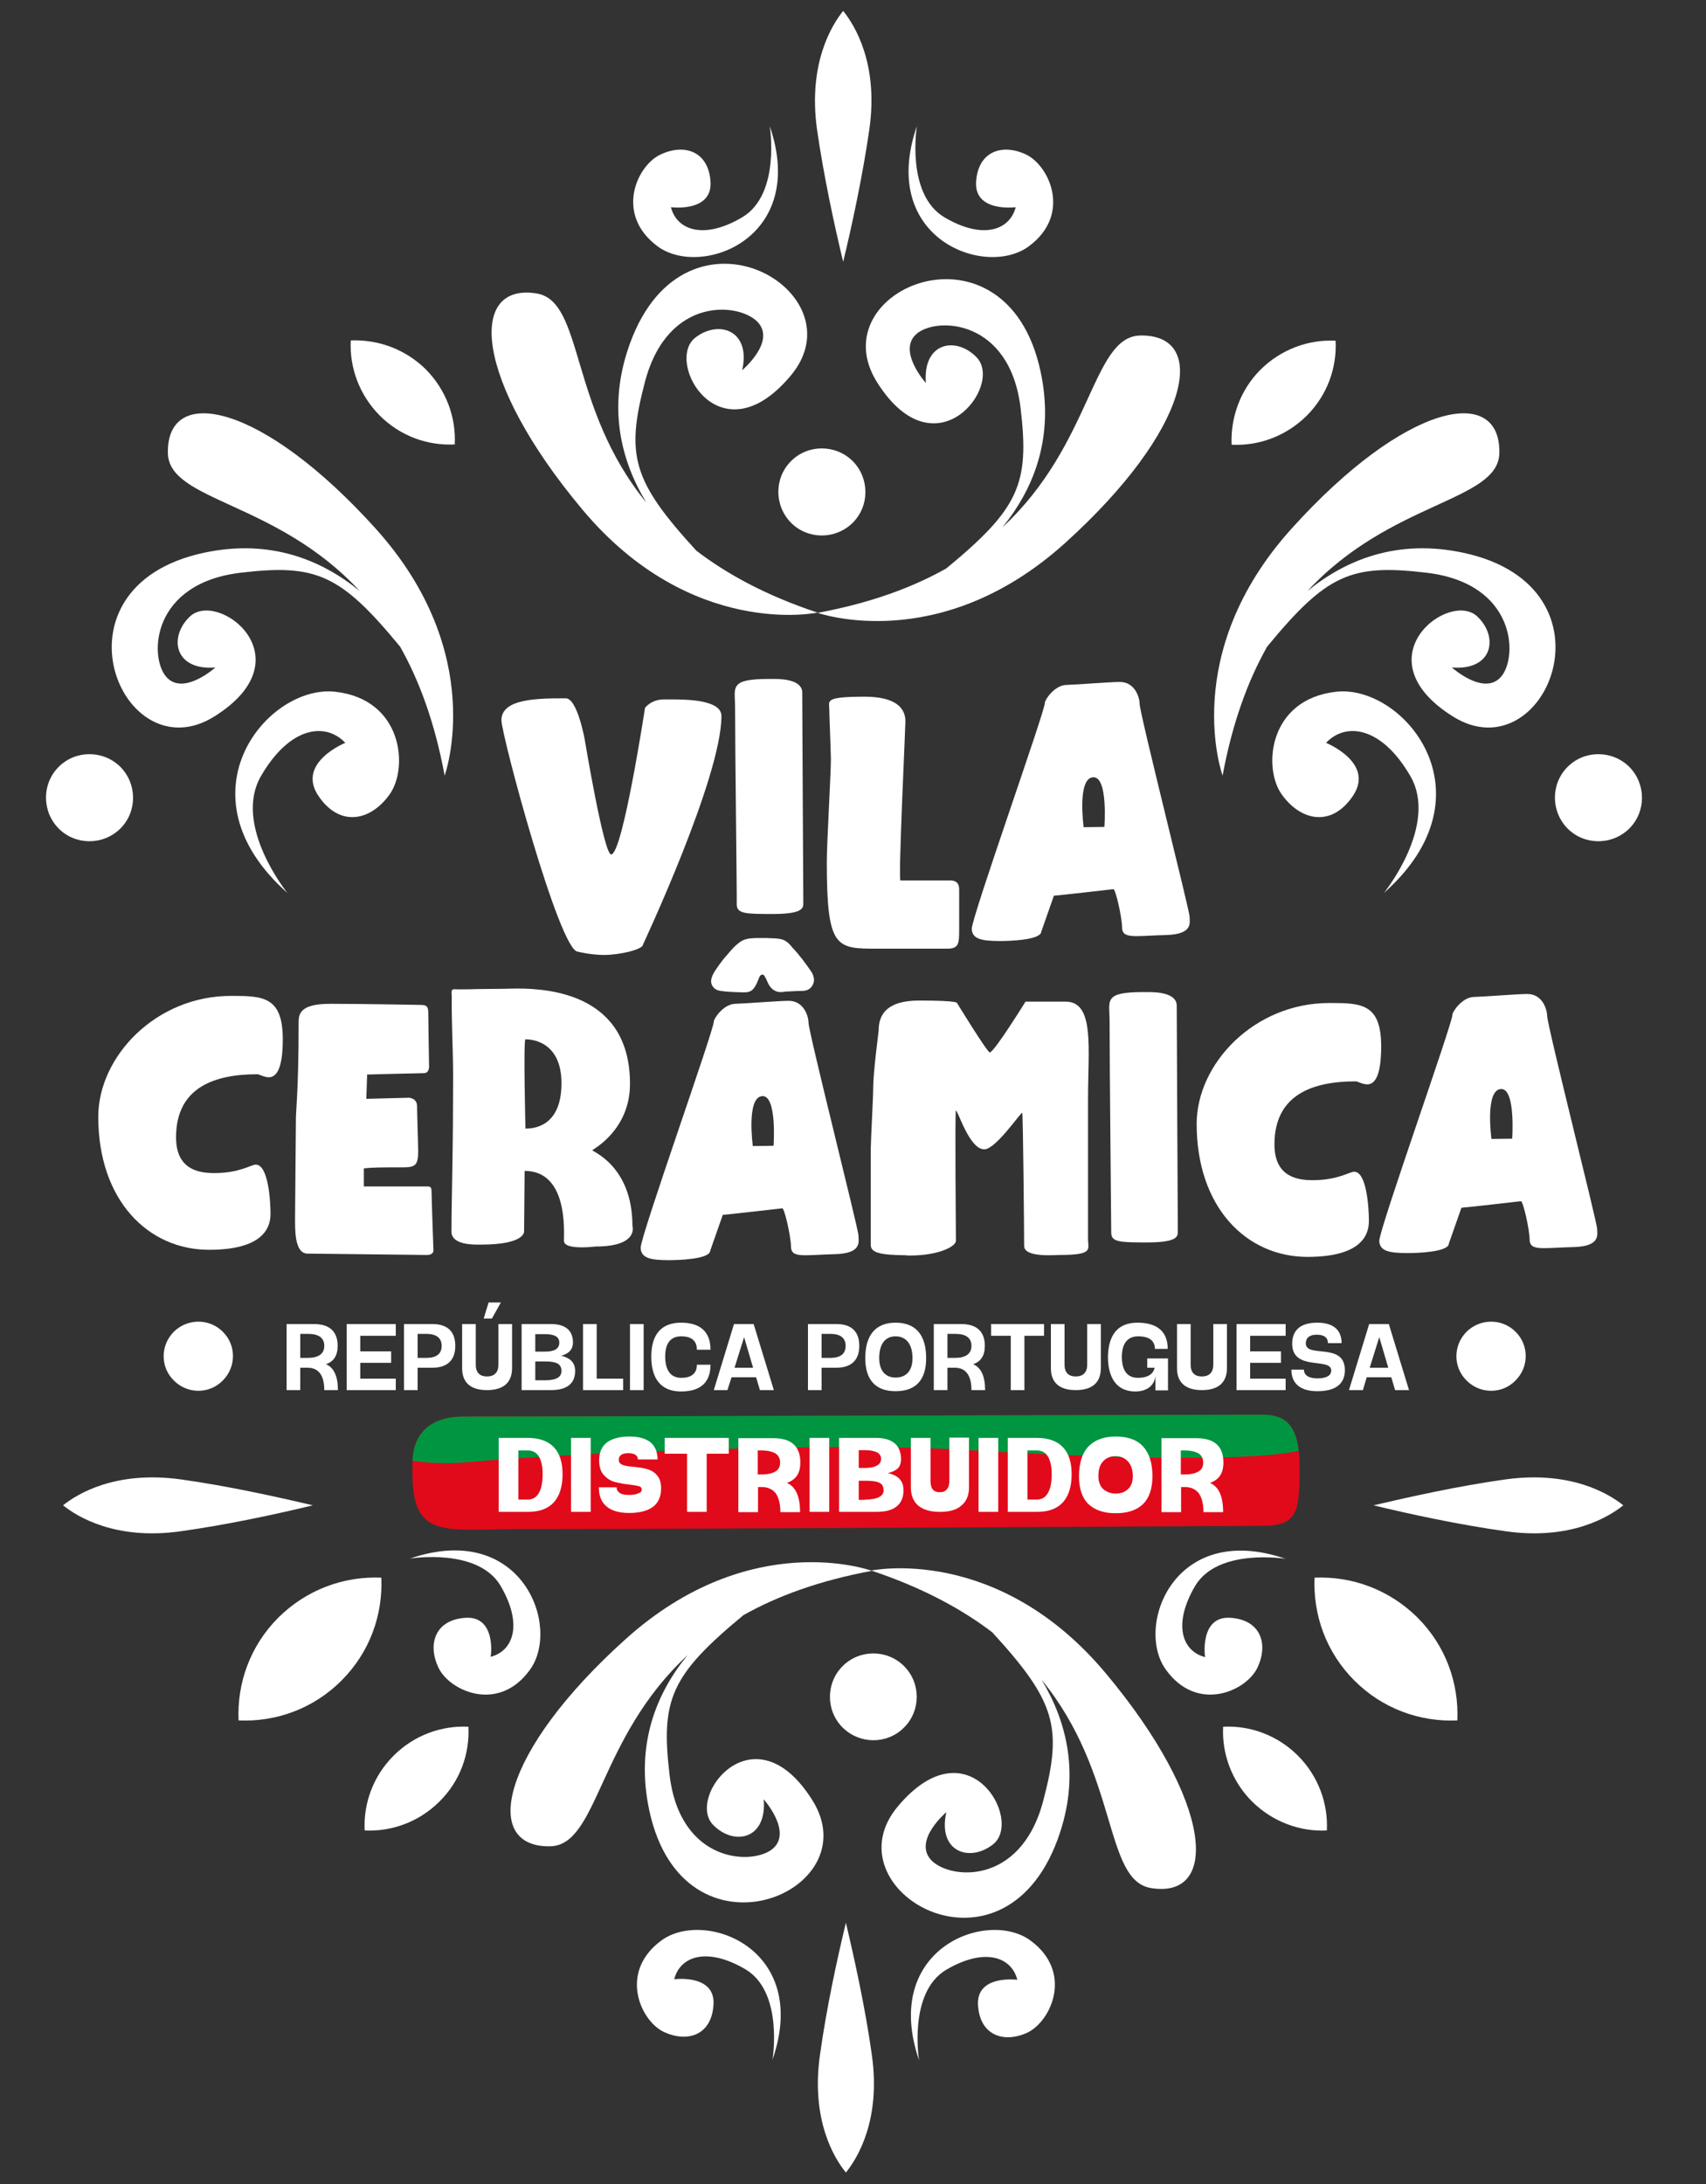 <?xml version="1.0" encoding="UTF-8"?> <svg xmlns="http://www.w3.org/2000/svg" xmlns:xlink="http://www.w3.org/1999/xlink" version="1.1" id="Ebene_1" x="0px" y="0px" viewBox="0 0 625 800" style="enable-background:new 0 0 625 800;" xml:space="preserve"><rect x="0" y="0" width="625" height="800" fill="#333333" stroke="none"/> <style type="text/css"> .st0{fill:#E10A1A;} .st1{clip-path:url(#SVGID_00000103234526259411215300000010121180377867530890_);fill:#009540;} .st2{fill:#FFFFFF;} .st3{fill:none;} </style> <g> <g> <path class="st0" d="M190.8,560.1c-28,0-39.7,4-39.7-20.7c0,0,0-1.3,0-3.4c0-5.8,2-17.1,18.8-17.1c22.4,0,284.3-0.7,291.9-0.7 c7.1,0,14.3,1.3,14.3,18.9c0,16.6-0.5,21.8-13.7,21.8C449.6,559,252.9,560.1,190.8,560.1"></path> <g> <defs> <path id="SVGID_1_" d="M479.1,530.3c0,0-8.4,7.8-125.9,0.8c-50.4-3-146.9,1.3-181.8,4.5c-20.6,1.9-34.6-4.1-34.6-4.1l2.5-25.7 h346.4L479.1,530.3z"></path> </defs> <clipPath id="SVGID_00000092447126129711664420000011853425988062819727_"> <use xlink:href="#SVGID_1_" style="overflow:visible;"></use> </clipPath> <path style="clip-path:url(#SVGID_00000092447126129711664420000011853425988062819727_);fill:#009540;" d="M190.8,560.1 c-28,0-39.7,4-39.7-20.7c0,0,0-1.3,0-3.4c0-5.8,2-17.1,18.8-17.1c22.4,0,284.3-0.7,291.9-0.7c7.1,0,14.3,1.3,14.3,18.9 c0,16.6-0.5,21.8-13.7,21.8C449.6,559,252.9,560.1,190.8,560.1"></path> </g> </g> <path class="st2" d="M102,592.5c-10.4,10.4-15.2,24.1-14.6,37.7c13.6,0.6,27.3-4.2,37.7-14.6c10.4-10.4,15.2-24.1,14.6-37.7 C126.1,577.3,112.4,582.2,102,592.5"></path> <path class="st2" d="M171.6,632.5c-9.8-0.5-19.9,3.1-27.4,10.6c-7.5,7.5-11.1,17.5-10.6,27.4c9.8,0.5,19.9-3.1,27.4-10.6 C168.6,652.4,172.1,642.4,171.6,632.5"></path> <path class="st2" d="M170.6,592.6c-11.3,0.7-14,9.7-10,18.2c4,8.6,22,16.8,33.5,0.9c11.6-15.8-2.9-54.8-43.9-40.8 c0,0,24.9-4.1,33.2,10c8.3,14.2,4.6,23.9-3.7,26C179.9,607,181.9,591.9,170.6,592.6"></path> <path class="st2" d="M519.3,592.5c10.4,10.4,15.2,24.1,14.6,37.7c-13.6,0.6-27.3-4.2-37.7-14.6c-10.4-10.4-15.2-24.1-14.6-37.7 C495.2,577.3,508.9,582.2,519.3,592.5"></path> <path class="st2" d="M450.7,592.6c11.3,0.7,14,9.7,10,18.2c-4,8.6-22,16.8-33.5,0.9C415.6,596,430,556.9,471,571 c0,0-24.9-4.1-33.2,10c-8.3,14.2-4.6,23.9,3.7,26C441.4,607,439.4,591.9,450.7,592.6"></path> <path class="st2" d="M486.1,670.5c0.5-9.8-3.1-19.9-10.6-27.4c-7.5-7.5-17.5-11.1-27.4-10.6c-0.5,9.8,3.1,19.9,10.6,27.4 C466.3,667.4,476.3,671,486.1,670.5"></path> <path class="st2" d="M537.3,487.8c-5,5-5,13,0,17.9c5,5,13,5,17.9,0c5-5,5-13,0-17.9C550.3,482.9,542.3,482.9,537.3,487.8"></path> <path class="st2" d="M63.7,487.8c-5,5-5,13,0,17.9c5,5,13,5,17.9,0c5-5,5-13,0-17.9C76.7,482.9,68.7,482.9,63.7,487.8"></path> <path class="st2" d="M377.5,710.8c-15.8-11.6-54.8,2.9-40.8,43.9c0,0-4.1-24.9,10-33.2c14.2-8.3,23.9-4.6,26,3.7 c0,0-15.1-2-14.4,9.3c0.7,11.3,9.7,14,18.2,10C385.1,740.3,393.3,722.4,377.5,710.8"></path> <path class="st2" d="M229.1,600.5c-45.9,41.3-52.9,76.3-27.5,75.8c17.6-0.4,17.4-39.6,50.3-70c-11.2,13.6-19.3,32.5-14,57 c12.6,58.2,81,29.9,59.7-3.9c-21.3-33.9-46.3-1.3-36.4,9c7.5,7.8,19.8,5.6,18.6-9.3c0,0,10.6,11.9,3.3,18.1 c-7.4,6.2-34,5.3-37.8-27.1c-3.3-27.6,0.5-36.5,27.1-58.5c12.3-6.9,27.6-12.6,47-16.2C319.2,575.3,274.9,559.2,229.1,600.5"></path> <path class="st2" d="M331.2,632.8c6.2-6.2,6.2-16.3,0-22.5c-6.2-6.2-16.3-6.2-22.5,0c-6.2,6.2-6.2,16.3,0,22.5 C315,639,325,639,331.2,632.8"></path> <path class="st2" d="M387.5,673.7c8.6-23.5,3.2-43.3-5.9-58.4c28.4,34.7,22.7,73.5,40.1,76.3c25.1,4.1,22.9-31.5-16.7-78.8 c-39.7-47.3-85.8-37.5-85.8-37.5c18.6,6.2,33,14,44.3,22.6c23.3,25.4,25.8,34.8,18.7,61.7c-8.3,31.6-34.8,28.8-41.2,21.6 c-6.4-7.2,5.7-17.4,5.7-17.4c-3.3,14.6,8.6,18.5,17.1,11.8c11.2-8.8-9-44.6-34.8-14C303.2,692.1,367,729.6,387.5,673.7"></path> <path class="st2" d="M309.9,795.8c4.2-5.2,12.9-19.2,9.5-43.1c-2.4-17.3-6.5-35.7-9.5-48.4c-3.1,12.8-7.1,31.1-9.5,48.4 C297,776.6,305.7,790.7,309.9,795.8"></path> <path class="st2" d="M242.3,710.8c-15.8,11.6-7.6,29.5,0.9,33.5c8.6,4,17.5,1.3,18.2-10c0.7-11.3-14.4-9.3-14.4-9.3 c2.1-8.3,11.8-12,26-3.7c14.2,8.3,10,33.2,10,33.2C297.1,713.7,258.1,699.2,242.3,710.8"></path> <path class="st2" d="M308.9,4c-4.2,5.2-12.9,19.3-9.6,43.3c2.5,17.4,6.5,35.8,9.6,48.6c3.1-12.8,7.1-31.2,9.6-48.6 C321.9,23.3,313.1,9.2,308.9,4"></path> <path class="st2" d="M230.9,125.5c-8.7,23.6-3.3,43.5,5.9,58.6c-28.5-34.8-22.8-73.8-40.2-76.6c-25.2-4.1-23,31.7,16.8,79.2 c39.8,47.5,86.1,37.7,86.1,37.7c-18.7-6.2-33.2-14.1-44.4-22.7c-23.4-25.5-25.9-34.9-18.8-61.9c8.4-31.7,34.9-28.9,41.4-21.7 c6.5,7.2-5.8,17.5-5.8,17.5c3.3-14.6-8.6-18.6-17.2-11.9c-11.3,8.9,9,44.8,34.9,14C315.6,107,251.6,69.4,230.9,125.5"></path> <path class="st2" d="M289.8,168.9c-6.2,6.2-6.2,16.3,0,22.6c6.2,6.2,16.3,6.2,22.6,0c6.2-6.2,6.2-16.3,0-22.6 C306.1,162.7,296,162.7,289.8,168.9"></path> <path class="st2" d="M390.1,199c46-41.5,53.1-76.6,27.6-76.1c-17.7,0.4-17.5,39.8-50.5,70.3c11.2-13.7,19.3-32.6,14-57.2 c-12.6-58.5-81.3-30.1-59.9,4c21.4,34,46.5,1.3,36.5-9.1c-7.5-7.8-19.8-5.6-18.6,9.4c0,0-10.7-11.9-3.3-18.1 c7.4-6.2,34.1-5.3,38,27.3c3.3,27.7-0.5,36.7-27.2,58.7c-12.4,7-27.8,12.7-47.2,16.3C299.6,224.4,344,240.5,390.1,199"></path> <path class="st2" d="M128.5,124.7c-0.5,9.9,3.1,19.9,10.6,27.5c7.6,7.6,17.6,11.1,27.5,10.6c0.5-9.9-3.1-19.9-10.6-27.5 C148.4,127.8,138.4,124.3,128.5,124.7"></path> <path class="st2" d="M522.7,209.8c32.6,3.9,33.5,30.6,27.3,38c-6.2,7.4-18.1-3.3-18.1-3.3c15,1.2,17.2-11.1,9.4-18.6 c-10.3-10-43.1,15.1-9.1,36.5c34,21.4,62.4-47.3,4-59.9c-24.6-5.3-43.5,2.8-57.2,14c30.5-33,69.9-32.8,70.3-50.5 c0.5-25.5-34.6-18.4-76.1,27.6c-41.5,46-25.3,90.5-25.3,90.5c3.6-19.4,9.3-34.8,16.3-47.2C486.1,210.3,495,206.5,522.7,209.8"></path> <path class="st2" d="M88.1,209.8c-32.6,3.9-33.5,30.6-27.3,38c6.2,7.4,18.1-3.3,18.1-3.3c-15,1.2-17.2-11.1-9.4-18.6 c10.3-10,43.1,15.1,9.1,36.5c-34,21.4-62.4-47.3-4-59.9c24.6-5.3,43.5,2.8,57.2,14c-30.5-33-69.9-32.8-70.3-50.5 c-0.5-25.5,34.6-18.4,76.1,27.6c41.5,46,25.3,90.5,25.3,90.5c-3.6-19.4-9.3-34.8-16.3-47.2C124.7,210.3,115.8,206.5,88.1,209.8"></path> <path class="st2" d="M376.8,90.3c15.9-11.6,7.7-29.6-0.9-33.7c-8.6-4.1-17.6-1.3-18.3,10c-0.7,11.3,14.5,9.3,14.5,9.3 c-2.1,8.3-11.9,12.1-26.1,3.7c-14.2-8.4-10.1-33.4-10.1-33.4C321.7,87.4,360.9,101.9,376.8,90.3"></path> <path class="st2" d="M489.4,253.4c-24.6,2.8-26.8,27.7-19.9,37.5c6.9,9.8,18.4,12.4,26.3,0.4c7.8-12-10-19.2-10-19.2 c7.4-7.8,20.5-5.8,30.9,12.2c10.4,18-9.7,42.8-9.7,42.8C547.9,290.8,514,250.5,489.4,253.4"></path> <path class="st2" d="M122.9,253.4c24.6,2.8,26.8,27.7,19.9,37.5c-6.9,9.8-18.4,12.4-26.3,0.4c-7.8-12,10-19.2,10-19.2 c-7.4-7.8-20.5-5.8-30.9,12.2c-10.4,18,9.7,42.8,9.7,42.8C64.4,290.8,98.2,250.5,122.9,253.4"></path> <path class="st2" d="M451.2,162.9c9.9,0.5,19.9-3.1,27.5-10.6c7.6-7.6,11.1-17.6,10.6-27.5c-9.9-0.5-19.9,3.1-27.5,10.6 C454.3,142.9,450.8,153,451.2,162.9"></path> <path class="st2" d="M574.3,280.9c-6.2,6.2-6.2,16.3,0,22.6c6.2,6.2,16.3,6.2,22.6,0c6.2-6.2,6.2-16.3,0-22.6 C590.6,274.7,580.5,274.7,574.3,280.9"></path> <path class="st2" d="M21.5,280.9c-6.2,6.2-6.2,16.3,0,22.6c6.2,6.2,16.3,6.2,22.6,0c6.2-6.2,6.2-16.3,0-22.6 C37.8,274.7,27.7,274.7,21.5,280.9"></path> <path class="st2" d="M241,90.3c15.9,11.6,55.1-2.9,41-44.1c0,0,4.1,25-10.1,33.4c-14.2,8.4-24,4.6-26.1-3.7c0,0,15.2,2,14.5-9.3 c-0.7-11.3-9.7-14.1-18.3-10C233.3,60.6,225.1,78.6,241,90.3"></path> <path class="st2" d="M123.8,509.2h-5c0-5.4-2.1-8.2-6.1-8.2H110v8.2h-5V485h10c5.7,0,8.7,2.7,8.7,8c0,3.6-1.5,5.8-4.3,6.7 C122.3,500.9,123.8,504.1,123.8,509.2 M110,497.4h2.7c4,0,6.1-1.5,6.1-4.4c0-2.9-2-4.4-5.9-4.4c-1.2,0-2.2,0-2.9,0V497.4z"></path> <polygon class="st2" points="127,509.2 127,485 145,485 145,489.3 132,489.3 132,495 143.3,495 143.3,499.2 132,499.2 132,505 145,505 145,509.2 "></polygon> <path class="st2" d="M166.8,493c0,5.2-2.9,8-8.4,8h-5.4v8.2h-5V485h5h5.4C164,485,166.8,487.8,166.8,493 M161.8,493 c0-2.9-1.9-4.4-5.6-4.4h-3.2v8.8h3.2C159.9,497.4,161.8,495.9,161.8,493z"></path> <path class="st2" d="M169.3,501.2V485h5v14.9c0,2.8,1.4,4.3,4.1,4.3c2.7,0,4.2-1.5,4.2-4.3V485h5v16.1c0,5.3-3.1,8.1-9.2,8.1 C172.4,509.2,169.3,506.4,169.3,501.2 M177.2,483l1.8-5.9h4.5l-3.3,5.9H177.2z"></path> <path class="st2" d="M210.7,502.2c0,4.6-3,7-8.9,7h-5.7h-5V485h5h5.7c5.3,0,8.1,2.3,8.1,6.7c0,2.7-1.6,4.2-4.3,4.9 C208.8,497.4,210.7,499,210.7,502.2 M196.1,488.6v6.5h3.6c3.5,0,5.2-1.1,5.2-3.3c0-2.1-1.7-3.1-5.2-3.1H196.1z M205.7,502.2 c0-2.7-2-3.5-6.1-3.5h-3.5v6.9h3.5C203.7,505.6,205.7,504.5,205.7,502.2z"></path> <polygon class="st2" points="213.6,509.2 213.6,485 218.6,485 218.6,505 228.3,505 228.3,509.2 "></polygon> <rect x="230.8" y="485" class="st2" width="5" height="24.2"></rect> <path class="st2" d="M238.6,496.9c0-8.1,3.7-12.4,10.9-12.4c7.1,0,10.8,3.4,10.8,9.9h-5c0-3.2-1.9-4.9-5.7-4.9 c-3.9,0-5.9,2.5-5.9,7.4c0,4.9,1.9,7.8,5.9,7.8c3.8,0,5.7-1.7,5.7-4.8h5c0,6.5-3.7,9.8-10.8,9.8 C242.3,509.7,238.6,505.2,238.6,496.9"></path> <path class="st2" d="M261.5,509.2l7.4-24.2h7.2l7.4,24.2h-5.1l-1.4-4.7h-9l-1.5,4.7H261.5z M269.1,501h6.8l-3.3-11.2L269.1,501z"></path> <path class="st2" d="M314.8,493c0,5.2-2.9,8-8.4,8H301v8.2h-5V485h5h5.4C312,485,314.8,487.8,314.8,493 M309.8,493 c0-2.9-1.9-4.4-5.6-4.4H301v8.8h3.2C307.9,497.4,309.8,495.9,309.8,493z"></path> <path class="st2" d="M317,497.5c0-8.5,3.8-13,11.1-13c7.4,0,11.2,4.5,11.2,13c0,8-3.8,12.1-11.2,12.1 C320.8,509.6,317,505.5,317,497.5 M334.3,497.5c0-5.2-2.4-8-6.2-8c-3.7,0-6,2.7-6,8c0,4.7,2.4,7.1,6,7.1 C331.9,504.6,334.3,502.2,334.3,497.5z"></path> <path class="st2" d="M360.9,509.2h-5c0-5.4-2.1-8.2-6.1-8.2h-2.7v8.2h-5V485h10c5.7,0,8.7,2.7,8.7,8c0,3.6-1.5,5.8-4.3,6.7 C359.4,500.9,360.9,504.1,360.9,509.2 M347.1,497.4h2.7c4,0,6.1-1.5,6.1-4.4c0-2.9-2-4.4-5.9-4.4c-1.2,0-2.2,0-2.9,0V497.4z"></path> <polygon class="st2" points="370.3,489.3 363.1,489.3 363.1,485 382.5,485 382.5,489.3 375.3,489.3 375.3,509.2 370.3,509.2 "></polygon> <path class="st2" d="M385,501.2V485h5v14.9c0,2.8,1.4,4.3,4.1,4.3c2.7,0,4.2-1.5,4.2-4.3V485h5v16.1c0,5.3-3.1,8.1-9.2,8.1 C388.1,509.2,385,506.4,385,501.2"></path> <path class="st2" d="M416.7,484.5c7.3,0,11.1,3.3,11.1,9.6h-4.7c0-3-2.1-4.6-6.1-4.6c-3.9,0-6,2.6-6,7.5c0,4.9,1.9,7.7,5.9,7.7 c3.5,0,5.6-1.3,6.1-3.7h-2.7v-3.4h7.6v11.7h-4.6v-5.3c-0.3,3.3-2.9,5.7-7.4,5.7c-6.5,0-10-4.6-10-12.8 C406.1,488.7,409.7,484.5,416.7,484.5"></path> <path class="st2" d="M431.2,501.2V485h5v14.9c0,2.8,1.4,4.3,4.1,4.3c2.7,0,4.2-1.5,4.2-4.3V485h5v16.1c0,5.3-3.1,8.1-9.2,8.1 C434.3,509.2,431.2,506.4,431.2,501.2"></path> <polygon class="st2" points="453,509.2 453,485 471,485 471,489.3 458,489.3 458,495 469.3,495 469.3,499.2 458,499.2 458,505 471,505 471,509.2 "></polygon> <path class="st2" d="M473.4,492.2c0-5.1,3.2-7.7,9.2-7.7c5.8,0,8.9,2.6,8.9,7.5h-5c0-2-1.4-3.1-4.1-3.1c-2.6,0-4,1.1-4,3.2 c0,5.5,14.3-0.6,14.3,9.8c0,5.1-3.5,7.7-10.1,7.7c-6.2,0-9.5-2.8-9.5-7.9h4.6c0,2,1.7,3.2,4.9,3.2c3.3,0,5.1-1,5.1-2.9 C487.7,497.1,473.4,502.4,473.4,492.2"></path> <path class="st2" d="M494.2,509.2l7.4-24.2h7.2l7.4,24.2h-5.1l-1.4-4.7h-9l-1.4,4.7H494.2z M501.8,501h6.8l-3.3-11.2L501.8,501z"></path> <path class="st2" d="M214.2,270.8c0,0,7,42.2,9.7,42.2c4.2,0,12.4-53.7,12.4-53.7s2.2-3.1,6.9-3.1c0.8,0,2,0,3.4,0 c6.6,0,17.7,0.5,17.7,6.1c0,22.4-28.7,83.6-28.7,83.6c0,2-8.9,3.9-14.2,3.9c-5.1,0-9.7-1.2-9.7-1.2c-6.7,0-28-79.3-28-84.8 c0-8,13.6-8,23.6-8C211.5,255.8,214.2,270.8,214.2,270.8"></path> <path class="st2" d="M269.3,259.2c0-7.4-2.4-10.5,12.4-10.5c0,0,0.8,0,2,0c3.5,0,10.2,0.5,10.2,5c0,5.9,0.4,75.3,0.4,77.3 c0,1.9-0.8,3.8-11.3,3.8c-10,0-13.1-0.1-13.1-3.6C270,327.7,269.3,275.6,269.3,259.2"></path> <path class="st2" d="M303.8,259.4c0-2.6-1.8-4.2,12.9-4.2c14.7,0,15,6.9,15,9.2c0,2.4-2.7,58.1-1.8,58.1c0.9,0,16.9,0,18.1,0 c3.5,0,3.4,2.4,3.4,4c0,1.6,0,12.4,0,13.9c0,5.1-0.1,7.1-4.3,7.1c-1.5,0-20.9,0-25.6,0c-15.2,0-18.6,0.1-18.6-31.8 c0-6.9,1.5-32.2,1.5-37.6C304.3,272.7,303.8,261.6,303.8,259.4"></path> <path class="st2" d="M427.3,342.5c-4.5,0.1-8.2,0.4-10.9,0.4c-3.4,0-5.1-0.5-5.3-2.8c0-4-2.4-14.4-3.2-14.4 c-0.8,0.1-20.9,2.4-21.8,2.4l-4.6,13.1c-0.1,3.2-11.9,3.5-15.1,3.5c-7,0-10.2-0.8-10.4-4.4c-0.1-4.2,27-80.2,26.8-82.9 c0-1.1,3.5-6.3,7.7-6.5c4-0.1,16.2-1.1,19.6-1.1c5.7-0.1,7.4,5.7,7.4,8c0.1,3.8,18.3,75.7,18.3,77.9 C435.8,337.8,437.3,342.2,427.3,342.5 M404.6,302.9c0,0,1.4-18.2-4-18.2c-6.1,0.1-3.6,18.3-3.6,18.3L404.6,302.9z"></path> <path class="st2" d="M84.6,364.8c11.6,0,19,0.1,19,15.9c0,11.6-2.7,13.9-5.1,13.9c-1.8,0-3.5-1.1-4.2-1.1 c-15.4,0-29.8,4.6-29.8,23.1c0,11.7,8.1,13.1,14,13.1c9.3,0,13.5-3.1,15.2-3.1c4.6,0,5.4,13.2,5.4,18.1c0,5-2.7,13.1-22.5,13.1 c-22.5,0-40.6-18.3-40.6-48.7C36,387.1,57,364.8,84.6,364.8"></path> <path class="st2" d="M109.4,374.8c0-3.1,0.1-7.1,11.5-7.1c13.6,0,31.6,0.4,33,0.4c2.4,0,3,0.5,3,3c0,3.1,0.3,19.7,0.3,19.7 s0,2.3-1.9,2.3c-1.9,0-20.8,0.5-20.8,0.5l-0.3,8.9l15.6-0.4c0,0,3,0.1,3,3.1c0,3,0.4,13.9,0.4,16.6c0,5.3-1.3,5.8-5.8,5.8 c-1.2,0-2.6,0-4.3,0c-7.8,0-9.8,0.4-9.8,0.4v6.6c0,0,20.6,0,22.4,0c0.3,0,0.7,0,0.9,0c0.9,0,1.5,0.1,1.5,1.9 c0,2.2,0.7,21.7,0.7,21.7s-0.1,1.5-2.3,1.5c-2.2,0-41.5-0.5-43.8-0.5c-5,0-4.6-9.3-4.6-14c0-4.6,0.3-31,0.3-34.4 C108.3,407.3,109.4,400.2,109.4,374.8"></path> <path class="st2" d="M218.2,456.6c0,0-2.4,0.3-5,0.3c-3.1,0-6.6-0.4-6.6-2.4c0-3.5,1.5-25.6-14.4-25.6L192,451 c0,0,0.7,4.9-15.8,4.9h-1.5c-2.8,0-9.3-0.4-9.3-4.7c0-7.3,0.2-14.6,0.3-21.8c0.2-11.6,0.3-23.3,0.3-34.9c0-9.9-0.6-19.7-0.5-29.6 c0-0.7-0.3-1.9,0.3-2.4c0.4-0.3,2.1,0,2.7-0.1c2,0,4,0,6.1-0.1c3.3,0,6.5-0.1,9.8-0.1c1.1,0,2.8-0.1,5.1-0.1 c12.8,0,41.3,2.6,41.3,34.9c0,16.9-13.4,23.9-13.8,24.3c-0.4,0.4,14.7,5.5,14.7,27.8C231.7,449,234.2,456.6,218.2,456.6 M205.7,396.8c0-15.8-11.6-16.1-13.2-16.1c-0.8,0,0,32.7,0,32.7C195,413.4,205.7,413.1,205.7,396.8z"></path> <path class="st2" d="M306,459.4c-4.4,0.1-8.2,0.4-10.9,0.4c-3.4,0-5.1-0.5-5.3-2.8c0-4-2.4-14.4-3.2-14.4 c-0.8,0.1-20.9,2.4-21.8,2.4l-4.6,13.1c-0.1,3.2-11.9,3.5-15.1,3.5c-7,0-10.2-0.8-10.4-4.5c-0.1-4.2,27-80.2,26.8-82.9 c0-1.1,3.5-6.3,7.7-6.5c4-0.1,16.2-1.1,19.6-1.1c5.7-0.1,7.4,5.7,7.4,8c0.1,3.8,18.3,75.7,18.3,77.9 C314.5,454.7,316,459.1,306,459.4 M283.4,419.7c0,0,1.3-18.2-4-18.2c-6.1,0.1-3.6,18.3-3.6,18.3L283.4,419.7z"></path> <path class="st2" d="M319.9,398.4c0-5.8,2-20.5,2-21c0-6.2,3.5-10.9,14.8-10.9c14.7,0,13.9,0.9,13.9,0.9s11.1,18.1,12,18.1 c1.6,0,13.1-18.6,13.1-18.6s9.8,0,14.7,0c10.7,0,8.2,17.1,8.2,35.7c0,8,0,49.4,0,51.4c0,3.6,2.2,5.7-10.5,5.7c0,0-1.8,0.1-4,0.1 c-3.8,0-8.9-0.5-8.9-3.4c0-4.7-0.4-48.8-0.7-48.8c-0.7,0-9.7,13.4-13.9,13.4c-5.5,0-9.6-14.2-10.4-14.2c-0.4,0,0,45.6,0,47.7 s-6.3,5.4-16.9,5.4c-0.5,0-0.9,0-1.5-0.1c-9.3-0.1-12.8-0.9-12.8-3.8c0-2.8,0-29.9,0-35.1C319.1,416,319.9,402.1,319.9,398.4"></path> <path class="st2" d="M406.5,373.9c0-7.4-2.4-10.5,12.4-10.5c0,0,0.8,0,2,0c3.5,0,10.2,0.5,10.2,5c0,5.9,0.4,80.9,0.4,82.9 c0,1.9-0.8,3.8-11.3,3.8c-10,0-13.1-0.1-13.1-3.6C407.1,448.1,406.5,390.3,406.5,373.9"></path> <path class="st2" d="M487,367.4c11.6,0,19,0.1,19,15.9c0,11.6-2.7,13.9-5.1,13.9c-1.8,0-3.5-1.1-4.2-1.1 c-15.4,0-29.8,4.6-29.8,23.1c0,11.7,8.1,13.1,14,13.1c9.3,0,13.5-3.1,15.2-3.1c4.6,0,5.4,13.2,5.4,18.1c0,5-2.7,13.1-22.5,13.1 c-22.5,0-40.6-18.3-40.6-48.7C438.4,389.7,459.4,367.4,487,367.4"></path> <path class="st2" d="M576.6,456.8c-4.4,0.1-8.2,0.4-10.9,0.4c-3.4,0-5.1-0.5-5.3-2.8c0-4-2.4-14.4-3.2-14.4 c-0.8,0.1-20.9,2.4-21.8,2.4l-4.6,13.1c-0.1,3.2-11.9,3.5-15.1,3.5c-7,0-10.2-0.8-10.4-4.4c-0.1-4.2,27-80.2,26.8-82.9 c0-1.1,3.5-6.3,7.7-6.5c4-0.1,16.2-1.1,19.6-1.1c5.7-0.1,7.4,5.7,7.4,8c0.1,3.8,18.3,75.7,18.3,77.9 C585.1,452.1,586.6,456.5,576.6,456.8 M554,417.1c0,0,1.3-18.2-4-18.2c-6.1,0.1-3.6,18.3-3.6,18.3L554,417.1z"></path> <path class="st2" d="M297.2,361.6c-1.2,1.4-2.9,1.4-4.3,1.4c-0.2,0-0.4,0-0.6,0l-4.2,0.2c-0.2,0-0.5,0-0.7,0.1 c-0.4,0-0.9,0.1-1.3,0.1c-0.8,0-1.4-0.1-2-0.4c-1.8-0.8-2.5-2.3-3.1-3.7c-0.3-0.7-0.6-1.3-1-1.9c-0.2-0.3-0.4-0.4-0.7-0.4 c-0.4,0-0.8,0.3-1,0.7c-0.2,0.4-0.4,0.9-0.6,1.4c-0.4,1-0.8,2-1.6,3c-1,1.2-2.2,1.4-3.4,1.4c-0.2,0-0.3,0-0.5,0 c-2.6-0.1-5.3-0.1-8-0.5c-0.6-0.1-1.7-0.2-2.6-1.1c-2.3-2.2-0.3-5.2,0.3-6.2c1.4-2.1,2.7-3.9,4.1-5.5l0.2-0.2c1.5-1.8,3-3.6,5-5 c1.8-1.3,4-1.3,5.9-1.4h0.3c0.6,0,1.2,0,1.8,0c1.3,0,2.6,0,3.8,0.1l0.5,0c1.5,0.1,3.3,0.2,4.6,1.2c0.7,0.5,1.3,1.1,1.8,1.7l0.3,0.4 c2.8,2.9,5.2,6.3,6.8,8.6c0.3,0.5,0.7,1,0.9,1.7c0.1,0.4,0.2,0.8,0.3,1.2C298.3,360,297.7,361,297.2,361.6"></path> <path class="st2" d="M235.1,545.6c0-0.6-0.3-1-1-1.2c-0.7-0.2-1.9-0.4-3.5-0.6c-2.1-0.2-3.9-0.6-5.5-1c-1.5-0.4-2.8-1.3-3.9-2.5 c-1.1-1.2-1.7-3-1.7-5.4c0-2.8,0.9-5,2.8-6.5c1.9-1.4,4.6-2.2,8.3-2.2c3.4,0,5.9,0.7,7.7,2.1c1.7,1.4,2.6,3.6,2.6,6.3h-7.2 c0-0.7-0.3-1.3-0.9-1.7c-0.6-0.4-1.5-0.6-2.6-0.6c-1.1,0-2,0.2-2.6,0.6c-0.6,0.4-0.9,1-0.9,1.8c0,0.7,0.2,1.2,0.7,1.5 c0.5,0.3,1,0.6,1.8,0.7c0.7,0.2,1.7,0.3,3,0.4c2.1,0.2,3.8,0.5,5.1,0.9c1.3,0.4,2.5,1.1,3.4,2.2c1,1.1,1.5,2.7,1.5,4.8 c0,3-1,5.2-2.9,6.7c-2,1.5-4.9,2.3-8.8,2.3c-3.7,0-6.4-0.8-8.3-2.4c-1.9-1.6-2.8-3.9-2.8-7h6.5c0,0.9,0.4,1.6,1.2,2.1 c0.8,0.5,1.9,0.7,3.4,0.7c1.5,0,2.6-0.2,3.3-0.6C234.7,546.8,235.1,546.3,235.1,545.6z M209.2,526.7h7.2v27.1h-7.2V526.7z M193.3,549.3c1.8,0,3.2-0.8,4.1-2.4c0.9-1.5,1.4-3.8,1.4-6.9c0-2.9-0.5-5-1.4-6.5c-0.9-1.5-2.3-2.2-4.1-2.2h-3.4v18H193.3z M193.3,526.7c4.2,0,7.4,1.1,9.6,3.4c2.1,2.2,3.2,5.5,3.2,9.9c0,4.5-1.1,8-3.2,10.3c-2.2,2.4-5.3,3.5-9.6,3.5h-10.6v-27.1H193.3z"></path> <path class="st3" d="M235.1,545.6c0-0.6-0.3-1-1-1.2c-0.7-0.2-1.9-0.4-3.5-0.6c-2.1-0.2-3.9-0.6-5.5-1c-1.5-0.4-2.8-1.3-3.9-2.5 c-1.1-1.2-1.7-3-1.7-5.4c0-2.8,0.9-5,2.8-6.5c1.9-1.4,4.6-2.2,8.3-2.2c3.4,0,5.9,0.7,7.7,2.1c1.7,1.4,2.6,3.6,2.6,6.3h-7.2 c0-0.7-0.3-1.3-0.9-1.7c-0.6-0.4-1.5-0.6-2.6-0.6c-1.1,0-2,0.2-2.6,0.6c-0.6,0.4-0.9,1-0.9,1.8c0,0.7,0.2,1.2,0.7,1.5 c0.5,0.3,1,0.6,1.8,0.7c0.7,0.2,1.7,0.3,3,0.4c2.1,0.2,3.8,0.5,5.1,0.9c1.3,0.4,2.5,1.1,3.4,2.2c1,1.1,1.5,2.7,1.5,4.8 c0,3-1,5.2-2.9,6.7c-2,1.5-4.9,2.3-8.8,2.3c-3.7,0-6.4-0.8-8.3-2.4c-1.9-1.6-2.8-3.9-2.8-7h6.5c0,0.9,0.4,1.6,1.2,2.1 c0.8,0.5,1.9,0.7,3.4,0.7c1.5,0,2.6-0.2,3.3-0.6C234.7,546.8,235.1,546.3,235.1,545.6z M209.2,526.7h7.2v27.1h-7.2V526.7z M193.3,549.3c1.8,0,3.2-0.8,4.1-2.4c0.9-1.5,1.4-3.8,1.4-6.9c0-2.9-0.5-5-1.4-6.5c-0.9-1.5-2.3-2.2-4.1-2.2h-3.4v18H193.3z M193.3,526.7c4.2,0,7.4,1.1,9.6,3.4c2.1,2.2,3.2,5.5,3.2,9.9c0,4.5-1.1,8-3.2,10.3c-2.2,2.4-5.3,3.5-9.6,3.5h-10.6v-27.1H193.3z"></path> <path class="st2" d="M434,540.1c2.2,0,3.9-0.4,5.1-1.1c1.2-0.7,1.7-1.8,1.7-3.3c0-1.4-0.6-2.6-1.7-3.3c-1.2-0.7-2.9-1.1-5.1-1.1 h-1.4v8.8H434z M443.3,543.2c1.6,0.7,2.8,1.9,3.6,3.7c0.8,1.8,1.2,4.1,1.2,7h-7.2c0-3-0.6-5.3-1.7-6.9c-1.2-1.5-2.9-2.3-5.1-2.3 h-1.4v9.2h-7.2v-27.1h12.7c3.3,0,5.8,0.7,7.5,2.2c1.7,1.5,2.5,3.8,2.5,6.7c0,2-0.4,3.6-1.2,4.8 C446.1,541.8,444.9,542.6,443.3,543.2z M408.7,547.1c1.9,0,3.4-0.5,4.6-1.7c1.2-1.1,1.7-2.7,1.7-4.7c0-2.3-0.6-4.1-1.8-5.4 c-1.2-1.3-2.7-1.9-4.6-1.9c-1.8,0-3.3,0.6-4.5,1.9c-1.2,1.3-1.7,3.1-1.7,5.4c0,2,0.6,3.6,1.7,4.7 C405.4,546.5,406.9,547.1,408.7,547.1z M408.7,554.3c-4.4,0-7.7-1.2-10-3.4c-2.3-2.3-3.4-5.7-3.4-10.1c0-4.8,1.1-8.4,3.4-10.9 c2.3-2.4,5.6-3.7,10-3.7c4.5,0,7.9,1.2,10.1,3.7c2.3,2.5,3.4,6.1,3.4,10.9c0,4.5-1.2,7.9-3.4,10.1 C416.6,553.1,413.2,554.3,408.7,554.3z M379.8,549.3c1.8,0,3.2-0.8,4.1-2.4c0.9-1.5,1.4-3.8,1.4-6.9c0-2.9-0.5-5-1.4-6.5 c-0.9-1.5-2.3-2.2-4.1-2.2h-3.4v18H379.8z M379.8,526.7c4.2,0,7.4,1.1,9.6,3.4c2.1,2.2,3.2,5.5,3.2,9.9c0,4.5-1.1,8-3.2,10.3 c-2.2,2.4-5.3,3.5-9.6,3.5h-10.6v-27.1H379.8z M358.5,526.7h7.2v27.1h-7.2V526.7z M344.3,553.8c-3.5,0-6.1-0.8-7.9-2.3 c-1.8-1.5-2.7-3.8-2.7-6.7v-18.1h7.2v15.8c0,2.8,1.1,4.1,3.4,4.1c1.1,0,2-0.3,2.6-1.1c0.6-0.7,0.9-1.7,0.9-3.1v-15.8h7.2v18.1 c0,3-0.9,5.2-2.7,6.7C350.5,553.1,347.8,553.8,344.3,553.8z"></path> <path class="st3" d="M434,540.1c2.2,0,3.9-0.4,5.1-1.1c1.2-0.7,1.7-1.8,1.7-3.3c0-1.4-0.6-2.6-1.7-3.3c-1.2-0.7-2.9-1.1-5.1-1.1 h-1.4v8.8H434z M443.3,543.2c1.6,0.7,2.8,1.9,3.6,3.7c0.8,1.8,1.2,4.1,1.2,7h-7.2c0-3-0.6-5.3-1.7-6.9c-1.2-1.5-2.9-2.3-5.1-2.3 h-1.4v9.2h-7.2v-27.1h12.7c3.3,0,5.8,0.7,7.5,2.2c1.7,1.5,2.5,3.8,2.5,6.7c0,2-0.4,3.6-1.2,4.8 C446.1,541.8,444.9,542.6,443.3,543.2z M408.7,547.1c1.9,0,3.4-0.5,4.6-1.7c1.2-1.1,1.7-2.7,1.7-4.7c0-2.3-0.6-4.1-1.8-5.4 c-1.2-1.3-2.7-1.9-4.6-1.9c-1.8,0-3.3,0.6-4.5,1.9c-1.2,1.3-1.7,3.1-1.7,5.4c0,2,0.6,3.6,1.7,4.7 C405.4,546.5,406.9,547.1,408.7,547.1z M408.7,554.3c-4.4,0-7.7-1.2-10-3.4c-2.3-2.3-3.4-5.7-3.4-10.1c0-4.8,1.1-8.4,3.4-10.9 c2.3-2.4,5.6-3.7,10-3.7c4.5,0,7.9,1.2,10.1,3.7c2.3,2.5,3.4,6.1,3.4,10.9c0,4.5-1.2,7.9-3.4,10.1 C416.6,553.1,413.2,554.3,408.7,554.3z M379.8,549.3c1.8,0,3.2-0.8,4.1-2.4c0.9-1.5,1.4-3.8,1.4-6.9c0-2.9-0.5-5-1.4-6.5 c-0.9-1.5-2.3-2.2-4.1-2.2h-3.4v18H379.8z M379.8,526.7c4.2,0,7.4,1.1,9.6,3.4c2.1,2.2,3.2,5.5,3.2,9.9c0,4.5-1.1,8-3.2,10.3 c-2.2,2.4-5.3,3.5-9.6,3.5h-10.6v-27.1H379.8z M358.5,526.7h7.2v27.1h-7.2V526.7z M344.3,553.8c-3.5,0-6.1-0.8-7.9-2.3 c-1.8-1.5-2.7-3.8-2.7-6.7v-18.1h7.2v15.8c0,2.8,1.1,4.1,3.4,4.1c1.1,0,2-0.3,2.6-1.1c0.6-0.7,0.9-1.7,0.9-3.1v-15.8h7.2v18.1 c0,3-0.9,5.2-2.7,6.7C350.5,553.1,347.8,553.8,344.3,553.8z"></path> <path class="st2" d="M551.6,541.9c-17.3,2.4-35.6,6.5-48.4,9.5c12.8,3.1,31.1,7.1,48.4,9.5c23.9,3.4,38-5.4,43.1-9.5 C589.6,547.3,575.6,538.6,551.6,541.9"></path> <path class="st2" d="M66.2,541.9c17.3,2.4,35.7,6.5,48.4,9.5c-12.8,3.1-31.1,7.1-48.4,9.5c-23.9,3.4-38-5.4-43.1-9.5 C28.2,547.3,42.2,538.6,66.2,541.9"></path> <path class="st2" d="M316.9,549.3c2.2,0,4-0.3,5.1-0.9c1.1-0.5,1.7-1.4,1.7-2.4c0-1.5-0.5-2.4-1.6-2.9c-1-0.5-2.8-0.7-5.2-0.7h-2.3 v7H316.9z M314.6,531.3v6.4h2.4c1.9,0,3.4-0.3,4.3-0.9c1-0.5,1.5-1.4,1.5-2.4c0-1-0.5-1.9-1.5-2.4c-1-0.5-2.4-0.8-4.3-0.8H314.6z M325.3,539.6c1.8,0.4,3.3,1.1,4.2,2.1c1,1,1.5,2.4,1.5,4.3c0,2.6-0.9,4.5-2.5,5.8c-1.7,1.4-4.2,2-7.5,2h-6.4h-7.2v-27.1h7.2h6.4 c3,0,5.2,0.7,6.8,2c1.5,1.3,2.3,3.3,2.3,5.8c0,1.4-0.4,2.6-1.2,3.4C328,538.7,326.9,539.2,325.3,539.6z M296.6,526.7h7.2v27.1h-7.2 V526.7z M279,540.1c2.2,0,3.9-0.4,5.1-1.1c1.2-0.7,1.7-1.8,1.7-3.3c0-1.4-0.6-2.6-1.7-3.3c-1.2-0.7-2.9-1.1-5.1-1.1h-1.4v8.8H279z M288.3,543.2c1.6,0.7,2.8,1.9,3.6,3.7c0.8,1.8,1.2,4.1,1.2,7h-7.2c0-3-0.6-5.3-1.7-6.9c-1.2-1.5-2.9-2.3-5.1-2.3h-1.4v9.2h-7.2 v-27.1h12.7c3.3,0,5.8,0.7,7.5,2.2c1.7,1.5,2.5,3.8,2.5,6.7c0,2-0.4,3.6-1.2,4.8C291.1,541.8,289.9,542.6,288.3,543.2z M251.6,532.5h-8.1v-5.8H267v5.8h-8.1v21.3h-7.2V532.5z"></path> </g> </svg> 
